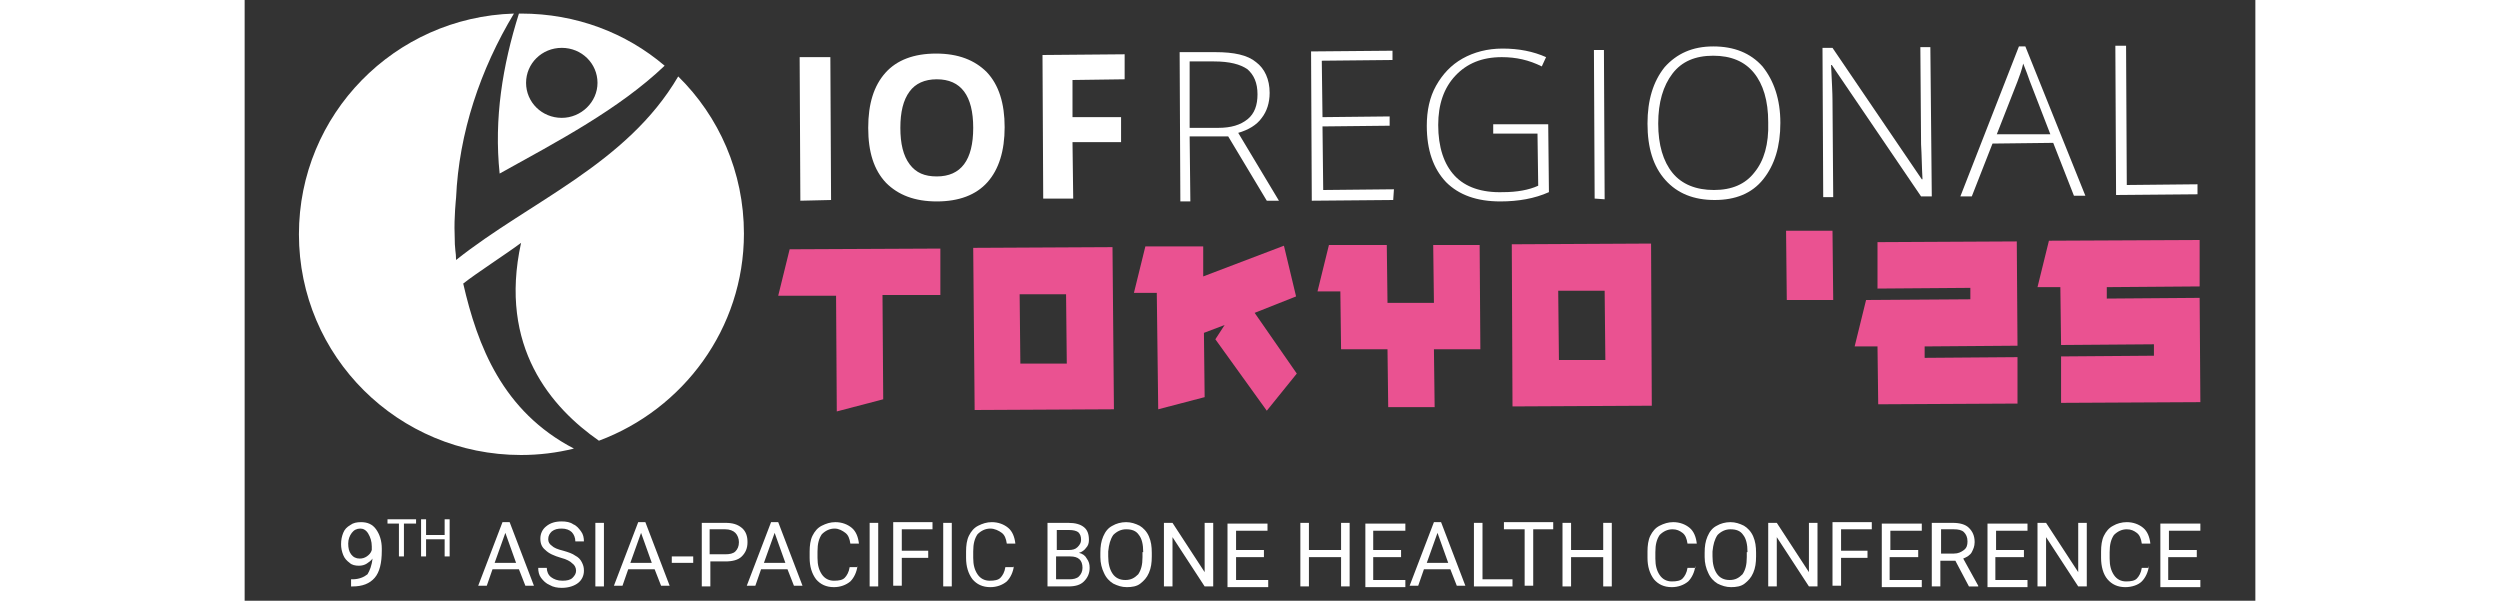 <?xml version="1.0" encoding="utf-8"?>
<!-- Generator: Adobe Illustrator 27.2.0, SVG Export Plug-In . SVG Version: 6.00 Build 0)  -->
<svg version="1.1" id="Layer_1" xmlns="http://www.w3.org/2000/svg" xmlns:xlink="http://www.w3.org/1999/xlink" x="0px" y="0px"
	 viewBox="0 0 281.5 84.1" style="enable-background:new 0 0 281.5 84.1;" xml:space="preserve" width="350">
<rect x="0" y="0" width="281.5" height="84.1" fill="#333333" stroke="none"/>
<style type="text/css">
	.st0{fill:#EA5291;}
	.st1{fill:#FFFFFF;}
	.st2{enable-background:new    ;}
</style>
<g>
	<g>
		<g>
			<g>
				<g>
					<path class="st0" d="M89.3,41.3l0.1,14.6l-6.5,1.7l-0.1-16.2h-8.1l1.6-6.5l21.1-0.1v6.5L89.3,41.3z"/>
					<path class="st0" d="M102,34.7l19.5-0.1l0.2,22.7l-19.5,0.1L102,34.7z M108.6,50.9h6.5l-0.1-9.7h-6.5L108.6,50.9z"/>
					<path class="st0" d="M134.3,46.6l0.1,9l-6.5,1.7L127.7,41h-3.2l1.6-6.5h8.1v4.2l11.3-4.3l1.7,7.1l-5.8,2.3l5.9,8.5l-4.2,5.2
						l-7.2-10l1.3-2L134.3,46.6z"/>
					<path class="st0" d="M160,48.9h-6.5l-0.1-8.1h-3.2l1.6-6.5h8.1l0.1,8.1h6.5l-0.1-8.1h6.5l0.1,14.6h-6.5l0.1,8.1h-6.5L160,48.9z
						"/>
					<path class="st0" d="M177.4,34.2l19.5-0.1l0.1,22.7l-19.5,0.1L177.4,34.2z M184,50.4h6.5l-0.1-9.7h-6.5L184,50.4z"/>
					<path class="st0" d="M222.4,42h-6.5l-0.1-9.7h6.5L222.4,42z"/>
					<path class="st0" d="M241.6,41.9v-1.6l-13,0.1v-6.5l19.5-0.1l0.1,14.6l-13,0.1v1.6l13-0.1v6.5l-19.5,0.1l-0.1-8.1h-3.2L227,42
						L241.6,41.9z"/>
					<path class="st0" d="M273.7,33.6v6.5l-13,0.1v1.6l13-0.1l0.1,14.6l-19.5,0.1v-6.5l13-0.1v-1.6l-13,0.1l-0.1-8.1H251l1.6-6.5
						L273.7,33.6z"/>
				</g>
			</g>
			<g>
				<g>
					<path class="st1" d="M132.3,19.1l0.1,9.1H131l-0.1-20.9h5c2.6,0,4.5,0.4,5.7,1.4c1.2,0.9,1.9,2.4,1.9,4.3
						c0,1.4-0.4,2.6-1.1,3.5c-0.7,1-1.9,1.7-3.3,2.1l5.7,9.5h-1.7l-5.4-9L132.3,19.1z M132.3,17.9h4c1.8,0,3.1-0.4,4.1-1.2
						c1-0.8,1.4-2,1.4-3.5c0-1.6-0.5-2.7-1.4-3.5c-1-0.7-2.5-1.1-4.7-1.1h-3.4L132.3,17.9z"/>
					<path class="st1" d="M160.8,28l-11.4,0.1l-0.1-20.9l11.4-0.1v1.3l-9.9,0.1l0.1,7.9l9.4-0.1v1.3l-9.4,0.1l0.1,8.9l9.9-0.1
						L160.8,28z"/>
					<path class="st1" d="M174.8,17.4h7.7l0.1,9.5c-2,0.9-4.3,1.3-6.8,1.3c-3.3,0-5.8-0.9-7.6-2.7c-1.8-1.9-2.7-4.5-2.7-7.9
						c0-2.1,0.4-4,1.3-5.6s2.1-2.9,3.7-3.8s3.5-1.4,5.6-1.4c2.3,0,4.3,0.4,6.1,1.2l-0.6,1.3C179.8,8.4,178,8,176,8
						c-2.8,0-4.9,0.9-6.5,2.6s-2.4,4-2.4,6.9c0,3.1,0.8,5.5,2.3,7.1s3.8,2.4,6.8,2.3c1.9,0,3.6-0.3,4.9-0.9l-0.1-7.3h-6.2V17.4z"/>
					<path class="st1" d="M189,27.8L188.9,7h1.4l0.1,20.9L189,27.8z"/>
					<path class="st1" d="M215,17.2c0,3.3-0.8,5.9-2.4,7.9s-3.9,2.9-6.8,2.9c-2.9,0-5.2-0.9-6.9-2.8s-2.5-4.5-2.5-7.9
						c0-3.3,0.8-5.9,2.4-7.9c1.7-1.9,3.9-2.9,6.8-2.9c2.9,0,5.2,0.9,6.9,2.8C214.1,11.3,215,13.9,215,17.2z M197.9,17.3
						c0,3,0.7,5.3,2,6.9s3.3,2.4,5.8,2.4s4.4-0.8,5.7-2.5c1.3-1.6,2-3.9,1.9-7c0-3-0.7-5.3-2-6.9s-3.2-2.4-5.7-2.4s-4.4,0.8-5.7,2.5
						C198.6,12,197.9,14.3,197.9,17.3z"/>
					<path class="st1" d="M236.2,27.5h-1.5L222.2,9.1h-0.1c0.1,2.2,0.2,3.9,0.2,5l0.1,13.5H221l-0.1-20.9h1.4l12.5,18.4h0.1
						c-0.1-1.7-0.1-3.3-0.2-4.9l-0.1-13.6h1.4L236.2,27.5z"/>
					<path class="st1" d="M253.2,20l-8.5,0.1l-2.9,7.4h-1.6l8.2-21h0.9l8.4,20.9h-1.6L253.2,20z M245.3,18.8h7.5l-2.9-7.5
						c-0.2-0.6-0.5-1.4-0.9-2.4c-0.2,0.9-0.5,1.7-0.8,2.5L245.3,18.8z"/>
					<path class="st1" d="M262,27.3l-0.1-20.9h1.5l0.1,19.5l9.9-0.1v1.4L262,27.3z"/>
				</g>
			</g>
			<g>
				<g>
					<path class="st1" d="M77.8,28.1L77.7,8H82l0.1,20L77.8,28.1z"/>
					<path class="st1" d="M106.4,17.8c0,3.3-0.8,5.9-2.4,7.7c-1.6,1.8-4,2.7-7.1,2.7s-5.4-0.9-7.1-2.6c-1.7-1.8-2.5-4.3-2.5-7.7
						s0.8-5.9,2.4-7.7s4-2.7,7.1-2.7s5.4,0.9,7.1,2.6C105.6,11.9,106.4,14.5,106.4,17.8z M91.8,17.9c0,2.2,0.4,3.9,1.3,5.1
						s2.1,1.7,3.8,1.7c3.4,0,5.1-2.3,5.1-6.8s-1.7-6.8-5.1-6.8c-1.7,0-3,0.6-3.8,1.7C92.2,14,91.8,15.7,91.8,17.9z"/>
					<path class="st1" d="M116,27.8h-4.2l-0.1-20.1l11.5-0.1v3.5l-7.3,0.1v5.2h6.8v3.5h-6.8L116,27.8z"/>
				</g>
			</g>
			<g>
				<g>
					<path class="st1" d="M29.6,27.7c0.4-9.1,3.4-18,8.1-25.8C21,2.4,7.6,16,7.6,32.8c0,17.1,13.9,30.9,31.1,30.9
						c2.5,0,5-0.3,7.4-0.9c-10-5.2-13.5-14.4-15.5-23.1c1.9-1.5,6.1-4.2,8.1-5.7C35.5,48.6,43,57.1,49.6,61.7
						c11.8-4.4,20.3-15.7,20.3-29c0-8.6-3.5-16.4-9.2-22C53.5,23,39.9,28.2,29.6,36.4c0-1.2-0.2-1.2-0.2-3.6
						C29.3,30.5,29.6,27.7,29.6,27.7"/>
					<path class="st1" d="M38.7,1.9c-0.1,0-0.2,0-0.3,0c-2.3,7.3-3.5,14.7-2.7,22.4c8.1-4.5,16.7-9,23.1-15.1
						C53.4,4.6,46.4,1.9,38.7,1.9z M44.4,16.5c-2.8,0-5-2.2-5-4.9s2.2-4.9,5-4.9s5,2.2,5,4.9S47.1,16.5,44.4,16.5z"/>
				</g>
			</g>
		</g>
	</g>
	<g class="st2">
		<path class="st1" d="M17.9,78.2c-0.2,0.3-0.5,0.5-0.8,0.7c-0.3,0.2-0.7,0.3-1.1,0.3c-0.5,0-1-0.1-1.3-0.4
			c-0.4-0.3-0.7-0.6-0.9-1.1c-0.2-0.5-0.3-1-0.3-1.5c0-0.6,0.1-1.1,0.3-1.6s0.5-0.8,1-1.1c0.4-0.3,0.9-0.4,1.5-0.4
			c0.9,0,1.6,0.3,2.1,1s0.8,1.6,0.8,2.7v0.3c0,1.7-0.3,3-1,3.8s-1.7,1.2-3.1,1.2h-0.2v-1h0.2c0.9,0,1.6-0.3,2.1-0.7
			C17.5,79.9,17.8,79.2,17.9,78.2z M16.1,78.2c0.4,0,0.7-0.1,1-0.3s0.6-0.5,0.7-0.9v-0.5c0-0.7-0.2-1.3-0.5-1.8S16.6,74,16.2,74
			c-0.5,0-0.9,0.2-1.2,0.6s-0.5,0.9-0.5,1.5c0,0.6,0.1,1.1,0.4,1.5C15.2,78,15.6,78.2,16.1,78.2z"/>
		<path class="st1" d="M24,73.3h-1.7v4.6h-0.7v-4.6H20v-0.6h4V73.3z"/>
		<path class="st1" d="M28.7,77.9h-0.7v-2.4h-2.6v2.4h-0.7v-5.2h0.7v2.2h2.6v-2.2h0.7V77.9z"/>
		<path class="st1" d="M38.4,79.7h-3.7l-0.8,2.3h-1.2l3.4-8.9h1l3.4,8.9h-1.2L38.4,79.7z M35,78.8h3l-1.5-4.2L35,78.8z"/>
		<path class="st1" d="M44.3,78.1c-1-0.3-1.7-0.6-2.2-1.1c-0.5-0.4-0.7-0.9-0.7-1.6c0-0.7,0.3-1.3,0.8-1.7c0.6-0.5,1.3-0.7,2.2-0.7
			c0.6,0,1.2,0.1,1.6,0.4c0.5,0.2,0.8,0.6,1.1,1c0.3,0.4,0.4,0.9,0.4,1.4h-1.2c0-0.5-0.2-1-0.5-1.3C45.5,74.2,45,74,44.4,74
			c-0.6,0-1,0.1-1.4,0.4c-0.3,0.3-0.5,0.6-0.5,1.1c0,0.4,0.2,0.7,0.5,0.9c0.3,0.3,0.8,0.5,1.6,0.7c0.7,0.2,1.3,0.4,1.7,0.7
			c0.4,0.2,0.7,0.5,0.9,0.9s0.3,0.7,0.3,1.2c0,0.7-0.3,1.3-0.8,1.7s-1.3,0.7-2.3,0.7c-0.6,0-1.2-0.1-1.7-0.4c-0.5-0.2-0.9-0.6-1.2-1
			c-0.3-0.4-0.4-0.9-0.4-1.4h1.2c0,0.5,0.2,1,0.6,1.3s0.9,0.5,1.6,0.5c0.6,0,1.1-0.1,1.4-0.4c0.3-0.3,0.5-0.6,0.5-1
			c0-0.4-0.2-0.8-0.5-1C45.6,78.6,45.1,78.3,44.3,78.1z"/>
		<path class="st1" d="M50.3,82.1h-1.2v-8.9h1.2V82.1z"/>
		<path class="st1" d="M57.4,79.7h-3.7l-0.8,2.3h-1.2l3.4-8.9h1l3.4,8.9h-1.2L57.4,79.7z M54,78.8h3l-1.5-4.2L54,78.8z"/>
		<path class="st1" d="M62.8,78.8h-3v-0.9h3V78.8z"/>
		<path class="st1" d="M65.2,78.6v3.5h-1.2v-8.9h3.3c1,0,1.7,0.2,2.3,0.7s0.8,1.2,0.8,2c0,0.9-0.3,1.5-0.8,2
			c-0.5,0.5-1.3,0.7-2.3,0.7H65.2z M65.2,77.6h2.1c0.6,0,1.1-0.1,1.4-0.4c0.3-0.3,0.5-0.7,0.5-1.3c0-0.5-0.2-1-0.5-1.3
			c-0.3-0.3-0.8-0.5-1.4-0.5h-2.2V77.6z"/>
		<path class="st1" d="M76,79.7h-3.7l-0.8,2.3h-1.2l3.4-8.9h1l3.4,8.9h-1.2L76,79.7z M72.7,78.8h3l-1.5-4.2L72.7,78.8z"/>
		<path class="st1" d="M85.8,79.2c-0.1,0.9-0.5,1.7-1,2.2c-0.6,0.5-1.4,0.8-2.3,0.8c-1.1,0-1.9-0.4-2.5-1.1c-0.6-0.8-0.9-1.8-0.9-3
			v-0.9c0-0.8,0.1-1.6,0.4-2.2c0.3-0.6,0.7-1.1,1.3-1.4s1.2-0.5,1.9-0.5c0.9,0,1.7,0.3,2.3,0.8c0.6,0.5,0.9,1.3,1,2.2h-1.2
			c-0.1-0.7-0.3-1.2-0.7-1.5S83.2,74,82.6,74c-0.7,0-1.3,0.3-1.8,0.8c-0.4,0.6-0.6,1.3-0.6,2.4v0.9c0,1,0.2,1.7,0.6,2.3
			c0.4,0.6,1,0.9,1.7,0.9c0.7,0,1.2-0.1,1.5-0.4s0.6-0.8,0.7-1.5H85.8z"/>
		<path class="st1" d="M88.7,82.1h-1.2v-8.9h1.2V82.1z"/>
		<path class="st1" d="M95.7,78.1H92v3.9h-1.2v-8.9h5.5v1H92v3h3.7V78.1z"/>
		<path class="st1" d="M99,82.1h-1.2v-8.9H99V82.1z"/>
		<path class="st1" d="M107.7,79.2c-0.1,0.9-0.5,1.7-1,2.2c-0.6,0.5-1.4,0.8-2.3,0.8c-1.1,0-1.9-0.4-2.5-1.1c-0.6-0.8-0.9-1.8-0.9-3
			v-0.9c0-0.8,0.1-1.6,0.4-2.2c0.3-0.6,0.7-1.1,1.3-1.4s1.2-0.5,1.9-0.5c0.9,0,1.7,0.3,2.3,0.8c0.6,0.5,0.9,1.3,1,2.2h-1.2
			c-0.1-0.7-0.3-1.2-0.7-1.5S105,74,104.4,74c-0.7,0-1.3,0.3-1.8,0.8c-0.4,0.6-0.6,1.3-0.6,2.4v0.9c0,1,0.2,1.7,0.6,2.3
			c0.4,0.6,1,0.9,1.7,0.9c0.7,0,1.2-0.1,1.5-0.4s0.6-0.8,0.7-1.5H107.7z"/>
		<path class="st1" d="M112.4,82.1v-8.9h2.9c1,0,1.7,0.2,2.2,0.6c0.5,0.4,0.7,1,0.7,1.8c0,0.4-0.1,0.8-0.4,1.1
			c-0.2,0.3-0.6,0.6-1,0.7c0.5,0.1,0.9,0.4,1.1,0.8c0.3,0.4,0.4,0.8,0.4,1.3c0,0.8-0.3,1.4-0.8,1.9s-1.2,0.7-2.2,0.7H112.4z
			 M113.6,77h1.8c0.5,0,0.9-0.1,1.2-0.4s0.5-0.6,0.5-1c0-0.5-0.1-0.8-0.4-1.1c-0.3-0.2-0.7-0.3-1.3-0.3h-1.7V77z M113.6,77.9v3.2
			h1.9c0.5,0,1-0.1,1.3-0.4c0.3-0.3,0.5-0.7,0.5-1.2c0-1.1-0.6-1.6-1.7-1.6H113.6z"/>
		<path class="st1" d="M127,77.9c0,0.9-0.1,1.6-0.4,2.3s-0.7,1.1-1.2,1.5s-1.2,0.5-1.9,0.5c-0.7,0-1.3-0.2-1.9-0.5
			c-0.5-0.3-1-0.8-1.3-1.5c-0.3-0.6-0.5-1.4-0.5-2.2v-0.6c0-0.9,0.1-1.6,0.4-2.3c0.3-0.7,0.7-1.2,1.3-1.5c0.5-0.3,1.2-0.5,1.9-0.5
			c0.7,0,1.3,0.2,1.9,0.5c0.5,0.3,1,0.8,1.3,1.5s0.4,1.4,0.4,2.3V77.9z M125.8,77.3c0-1.1-0.2-1.9-0.6-2.4c-0.4-0.6-1-0.8-1.8-0.8
			c-0.7,0-1.3,0.3-1.8,0.8c-0.4,0.6-0.6,1.3-0.7,2.3v0.7c0,1,0.2,1.8,0.6,2.4c0.4,0.6,1,0.9,1.8,0.9c0.8,0,1.3-0.3,1.8-0.8
			c0.4-0.6,0.6-1.3,0.6-2.4V77.3z"/>
		<path class="st1" d="M135.6,82.1h-1.2l-4.5-6.9v6.9h-1.2v-8.9h1.2l4.5,6.9v-6.9h1.2V82.1z"/>
		<path class="st1" d="M142.7,78h-3.9v3.2h4.5v1h-5.7v-8.9h5.6v1h-4.4V77h3.9V78z"/>
		<path class="st1" d="M154.7,82.1h-1.2V78h-4.5v4.1h-1.2v-8.9h1.2V77h4.5v-3.8h1.2V82.1z"/>
		<path class="st1" d="M161.8,78H158v3.2h4.5v1h-5.6v-8.9h5.6v1H158V77h3.9V78z"/>
		<path class="st1" d="M168.8,79.7h-3.7l-0.8,2.3h-1.2l3.4-8.9h1l3.4,8.9h-1.2L168.8,79.7z M165.5,78.8h3l-1.5-4.2L165.5,78.8z"/>
		<path class="st1" d="M173.3,81.1h4.2v1h-5.4v-8.9h1.2V81.1z"/>
		<path class="st1" d="M183.3,74.1h-2.9v7.9h-1.2v-7.9h-2.9v-1h6.9V74.1z"/>
		<path class="st1" d="M191.4,82.1h-1.2V78h-4.5v4.1h-1.2v-8.9h1.2V77h4.5v-3.8h1.2V82.1z"/>
		<path class="st1" d="M203.1,79.2c-0.1,0.9-0.5,1.7-1,2.2c-0.6,0.5-1.4,0.8-2.3,0.8c-1.1,0-1.9-0.4-2.5-1.1c-0.6-0.8-0.9-1.8-0.9-3
			v-0.9c0-0.8,0.1-1.6,0.4-2.2s0.7-1.1,1.3-1.4s1.2-0.5,1.9-0.5c0.9,0,1.7,0.3,2.3,0.8s0.9,1.3,1,2.2H202c-0.1-0.7-0.3-1.2-0.7-1.5
			s-0.8-0.5-1.4-0.5c-0.7,0-1.3,0.3-1.8,0.8c-0.4,0.6-0.6,1.3-0.6,2.4v0.9c0,1,0.2,1.7,0.6,2.3c0.4,0.6,1,0.9,1.7,0.9
			c0.7,0,1.2-0.1,1.5-0.4s0.6-0.8,0.7-1.5H203.1z"/>
		<path class="st1" d="M211.6,77.9c0,0.9-0.1,1.6-0.4,2.3s-0.7,1.1-1.2,1.5s-1.2,0.5-1.9,0.5c-0.7,0-1.3-0.2-1.9-0.5
			c-0.5-0.3-1-0.8-1.3-1.5c-0.3-0.6-0.5-1.4-0.5-2.2v-0.6c0-0.9,0.1-1.6,0.4-2.3c0.3-0.7,0.7-1.2,1.3-1.5c0.5-0.3,1.2-0.5,1.9-0.5
			c0.7,0,1.3,0.2,1.9,0.5c0.5,0.3,1,0.8,1.3,1.5s0.4,1.4,0.4,2.3V77.9z M210.4,77.3c0-1.1-0.2-1.9-0.6-2.4c-0.4-0.6-1-0.8-1.8-0.8
			c-0.7,0-1.3,0.3-1.8,0.8c-0.4,0.6-0.6,1.3-0.7,2.3v0.7c0,1,0.2,1.8,0.6,2.4c0.4,0.6,1,0.9,1.8,0.9c0.8,0,1.3-0.3,1.8-0.8
			c0.4-0.6,0.6-1.3,0.6-2.4V77.3z"/>
		<path class="st1" d="M220.2,82.1H219l-4.5-6.9v6.9h-1.2v-8.9h1.2l4.5,6.9v-6.9h1.2V82.1z"/>
		<path class="st1" d="M227.2,78.1h-3.7v3.9h-1.2v-8.9h5.5v1h-4.3v3h3.7V78.1z"/>
		<path class="st1" d="M234.2,78h-3.9v3.2h4.5v1h-5.6v-8.9h5.6v1h-4.4V77h3.9V78z"/>
		<path class="st1" d="M239.5,78.5h-2.1v3.6h-1.2v-8.9h2.9c1,0,1.8,0.2,2.3,0.7c0.5,0.5,0.8,1.1,0.8,2c0,0.6-0.2,1-0.4,1.4
			s-0.7,0.7-1.2,0.9l2.1,3.8v0.1h-1.3L239.5,78.5z M237.5,77.5h1.8c0.6,0,1-0.2,1.4-0.5s0.5-0.7,0.5-1.2c0-0.6-0.2-1-0.5-1.3
			c-0.3-0.3-0.8-0.4-1.4-0.4h-1.8V77.5z"/>
		<path class="st1" d="M249,78h-3.9v3.2h4.5v1H244v-8.9h5.6v1h-4.4V77h3.9V78z"/>
		<path class="st1" d="M257.9,82.1h-1.2l-4.5-6.9v6.9h-1.2v-8.9h1.2l4.5,6.9v-6.9h1.2V82.1z"/>
		<path class="st1" d="M266.6,79.2c-0.1,0.9-0.5,1.7-1,2.2s-1.4,0.8-2.3,0.8c-1.1,0-1.9-0.4-2.5-1.1s-0.9-1.8-0.9-3v-0.9
			c0-0.8,0.1-1.6,0.4-2.2c0.3-0.6,0.7-1.1,1.3-1.4c0.5-0.3,1.2-0.5,1.9-0.5c0.9,0,1.7,0.3,2.3,0.8c0.6,0.5,0.9,1.3,1,2.2h-1.2
			c-0.1-0.7-0.3-1.2-0.7-1.5s-0.8-0.5-1.4-0.5c-0.7,0-1.3,0.3-1.8,0.8c-0.4,0.6-0.6,1.3-0.6,2.4v0.9c0,1,0.2,1.7,0.6,2.3
			c0.4,0.6,1,0.9,1.7,0.9c0.7,0,1.2-0.1,1.5-0.4c0.3-0.3,0.6-0.8,0.7-1.5H266.6z"/>
		<path class="st1" d="M273.2,78h-3.9v3.2h4.5v1h-5.6v-8.9h5.6v1h-4.4V77h3.9V78z"/>
	</g>
</g>
</svg>
